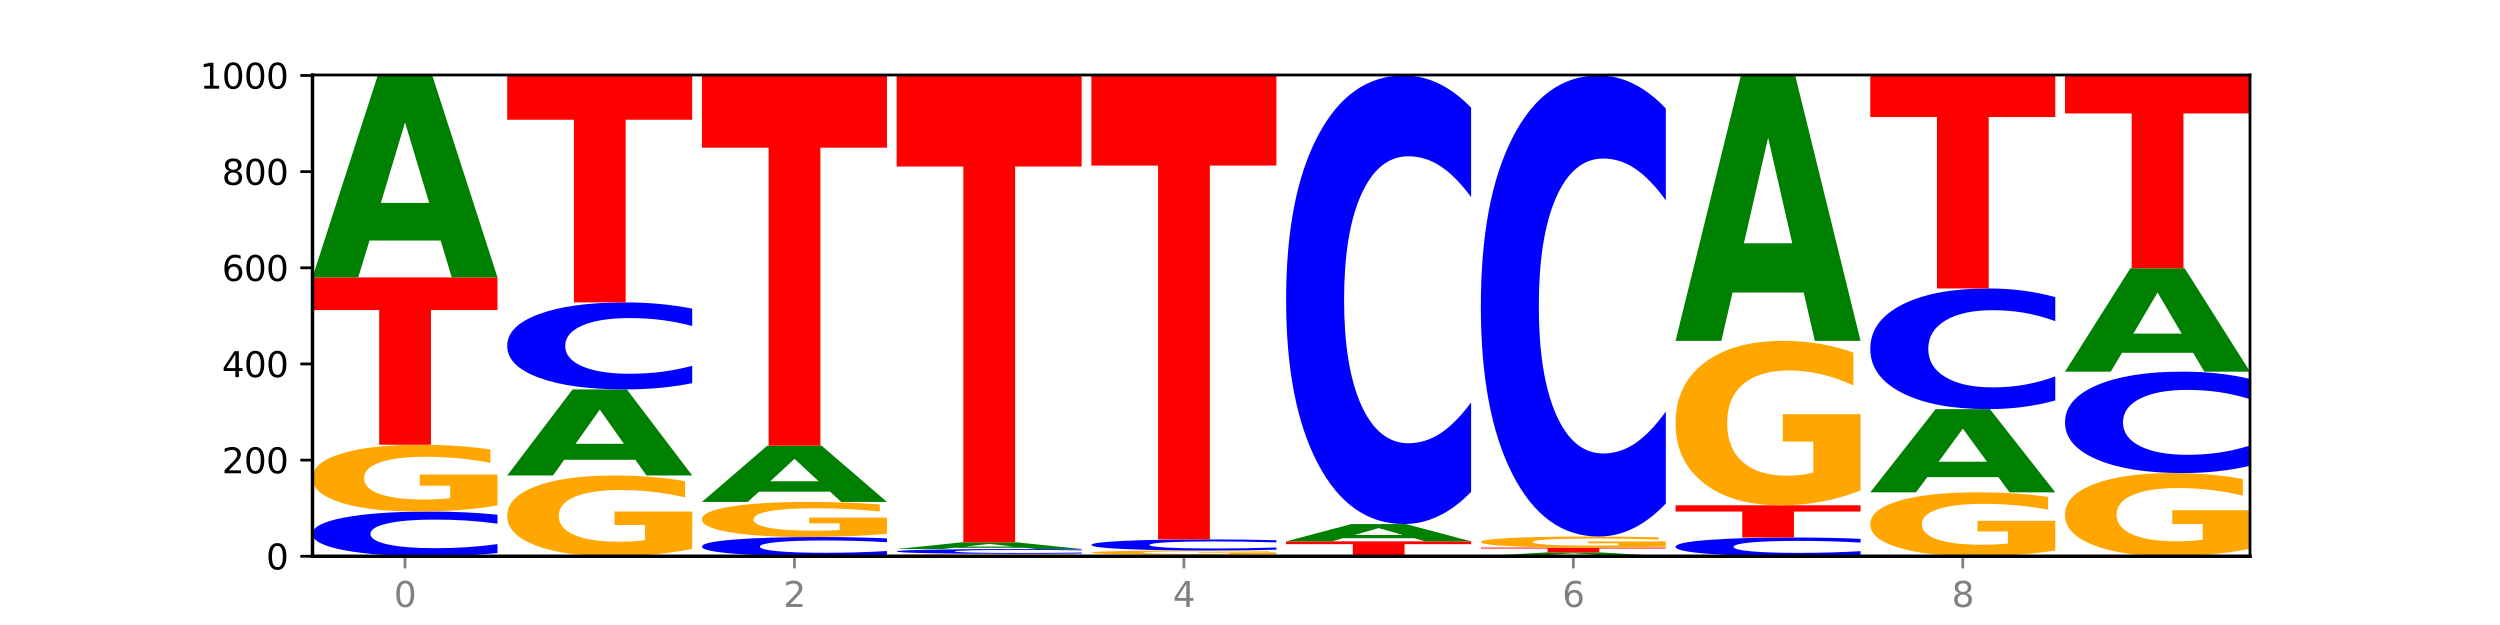 <?xml version="1.0" encoding="utf-8" standalone="no"?>
<!DOCTYPE svg PUBLIC "-//W3C//DTD SVG 1.1//EN"
  "http://www.w3.org/Graphics/SVG/1.1/DTD/svg11.dtd">
<svg xmlns:xlink="http://www.w3.org/1999/xlink" width="720pt" height="180pt" viewBox="0 0 720 180" xmlns="http://www.w3.org/2000/svg" version="1.1">
 <defs>
  <style type="text/css">*{stroke-linejoin: round; stroke-linecap: butt}</style>
 </defs>
 <g id="figure_1">
  <g id="patch_1">
   <path d="M 0 180 
L 720 180 
L 720 0 
L 0 0 
z
" style="fill: #ffffff"/>
  </g>
  <g id="axes_1">
   <g id="patch_2">
    <path d="M 90 160.2 
L 648 160.2 
L 648 21.6 
L 90 21.6 
z
" style="fill: #ffffff"/>
   </g>
   <g id="line2d_1">
    <path d="M 90 160.2 
L 648 160.2 
" clip-path="url(#p3a6d61a149)" style="fill: none; stroke: #000000; stroke-width: 0.5; stroke-linecap: square"/>
   </g>
   <g id="patch_3">
    <path d="M 143.276 159.277 
Q 138.82 159.735 134.001 159.966 
Q 129.182 160.2 123.934 160.2 
Q 108.282 160.2 99.141 158.466 
Q 90 156.731 90 153.766 
Q 90 150.789 99.141 149.057 
Q 108.282 147.323 123.934 147.323 
Q 129.182 147.323 134.001 147.557 
Q 138.82 147.789 143.276 148.246 
L 143.276 150.813 
Q 138.78 150.206 134.417 149.925 
Q 130.055 149.643 125.236 149.643 
Q 116.591 149.643 111.638 150.741 
Q 106.698 151.837 106.698 153.766 
Q 106.698 155.686 111.638 156.785 
Q 116.591 157.881 125.236 157.881 
Q 130.055 157.881 134.417 157.599 
Q 138.78 157.314 143.276 156.707 
L 143.276 159.277 
z
" clip-path="url(#p3a6d61a149)" style="fill: #0000ff"/>
   </g>
   <g id="patch_4">
    <path d="M 143.276 145.582 
Q 137.903 146.452 132.124 146.89 
Q 126.345 147.323 120.184 147.323 
Q 106.262 147.323 98.131 144.731 
Q 90 142.139 90 137.706 
Q 90 133.221 98.274 130.649 
Q 106.561 128.077 120.972 128.077 
Q 126.525 128.077 131.611 128.427 
Q 136.709 128.773 141.223 129.456 
L 141.223 133.293 
Q 136.566 132.414 131.957 131.981 
Q 127.348 131.544 122.716 131.544 
Q 114.143 131.544 109.498 133.142 
Q 104.853 134.736 104.853 137.706 
Q 104.853 140.648 109.331 142.254 
Q 113.808 143.856 122.047 143.856 
Q 124.292 143.856 126.214 143.765 
Q 128.136 143.669 129.665 143.471 
L 129.665 139.869 
L 120.889 139.869 
L 120.889 136.66 
L 143.276 136.66 
L 143.276 145.582 
z
" clip-path="url(#p3a6d61a149)" style="fill: #ffa600"/>
   </g>
   <g id="patch_5">
    <path d="M 90 79.892 
L 143.276 79.892 
L 143.276 89.29 
L 124.109 89.29 
L 124.109 128.077 
L 109.204 128.077 
L 109.204 89.29 
L 90 89.29 
L 90 79.892 
z
" clip-path="url(#p3a6d61a149)" style="fill: #ff0000"/>
   </g>
   <g id="patch_6">
    <path d="M 126.905 69.273 
L 106.415 69.273 
L 103.18 79.892 
L 90 79.892 
L 108.823 21.6 
L 124.454 21.6 
L 143.276 79.892 
L 130.107 79.892 
L 126.905 69.273 
z
M 109.683 58.454 
L 123.604 58.454 
L 116.655 35.267 
L 109.683 58.454 
z
" clip-path="url(#p3a6d61a149)" style="fill: #008000"/>
   </g>
   <g id="patch_7">
    <path d="M 199.357 158.095 
Q 193.984 159.148 188.205 159.676 
Q 182.426 160.2 176.265 160.2 
Q 162.343 160.2 154.212 157.067 
Q 146.08 153.934 146.08 148.576 
Q 146.08 143.156 154.355 140.047 
Q 162.641 136.938 177.053 136.938 
Q 182.605 136.938 187.691 137.361 
Q 192.79 137.779 197.303 138.606 
L 197.303 143.243 
Q 192.646 142.181 188.038 141.657 
Q 183.429 141.129 178.796 141.129 
Q 170.223 141.129 165.578 143.06 
Q 160.934 144.987 160.934 148.576 
Q 160.934 152.132 165.411 154.073 
Q 169.889 156.01 178.127 156.01 
Q 180.372 156.01 182.294 155.899 
Q 184.217 155.784 185.745 155.544 
L 185.745 151.19 
L 176.969 151.19 
L 176.969 147.313 
L 199.357 147.313 
L 199.357 158.095 
z
" clip-path="url(#p3a6d61a149)" style="fill: #ffa600"/>
   </g>
   <g id="patch_8">
    <path d="M 182.985 132.423 
L 162.496 132.423 
L 159.261 136.938 
L 146.08 136.938 
L 164.903 112.154 
L 180.534 112.154 
L 199.357 136.938 
L 186.187 136.938 
L 182.985 132.423 
z
M 165.764 127.824 
L 179.684 127.824 
L 172.735 117.965 
L 165.764 127.824 
z
" clip-path="url(#p3a6d61a149)" style="fill: #008000"/>
   </g>
   <g id="patch_9">
    <path d="M 199.357 110.357 
Q 194.9 111.248 190.081 111.698 
Q 185.263 112.154 180.014 112.154 
Q 164.363 112.154 155.222 108.778 
Q 146.08 105.403 146.08 99.631 
Q 146.08 93.838 155.222 90.468 
Q 164.363 87.092 180.014 87.092 
Q 185.263 87.092 190.081 87.548 
Q 194.9 87.998 199.357 88.889 
L 199.357 93.884 
Q 194.86 92.704 190.498 92.155 
Q 186.135 91.607 181.316 91.607 
Q 172.672 91.607 167.718 93.745 
Q 162.779 95.878 162.779 99.631 
Q 162.779 103.369 167.718 105.507 
Q 172.672 107.64 181.316 107.64 
Q 186.135 107.64 190.498 107.091 
Q 194.86 106.537 199.357 105.357 
L 199.357 110.357 
z
" clip-path="url(#p3a6d61a149)" style="fill: #0000ff"/>
   </g>
   <g id="patch_10">
    <path d="M 146.08 21.738 
L 199.357 21.738 
L 199.357 34.484 
L 180.19 34.484 
L 180.19 87.092 
L 165.285 87.092 
L 165.285 34.484 
L 146.08 34.484 
L 146.08 21.738 
z
" clip-path="url(#p3a6d61a149)" style="fill: #ff0000"/>
   </g>
   <g id="patch_11">
    <path d="M 255.437 159.803 
Q 250.981 160 246.162 160.099 
Q 241.343 160.2 236.094 160.2 
Q 220.443 160.2 211.302 159.454 
Q 202.161 158.708 202.161 157.432 
Q 202.161 156.152 211.302 155.407 
Q 220.443 154.662 236.094 154.662 
Q 241.343 154.662 246.162 154.762 
Q 250.981 154.862 255.437 155.059 
L 255.437 156.163 
Q 250.94 155.902 246.578 155.78 
Q 242.215 155.659 237.397 155.659 
Q 228.752 155.659 223.799 156.132 
Q 218.859 156.603 218.859 157.432 
Q 218.859 158.259 223.799 158.731 
Q 228.752 159.202 237.397 159.202 
Q 242.215 159.202 246.578 159.081 
Q 250.94 158.959 255.437 158.698 
L 255.437 159.803 
z
" clip-path="url(#p3a6d61a149)" style="fill: #0000ff"/>
   </g>
   <g id="patch_12">
    <path d="M 255.437 153.747 
Q 250.064 154.204 244.285 154.434 
Q 238.506 154.662 232.345 154.662 
Q 218.423 154.662 210.292 153.3 
Q 202.161 151.939 202.161 149.611 
Q 202.161 147.256 210.435 145.905 
Q 218.722 144.554 233.133 144.554 
Q 238.685 144.554 243.772 144.738 
Q 248.87 144.919 253.384 145.278 
L 253.384 147.293 
Q 248.727 146.832 244.118 146.604 
Q 239.509 146.375 234.876 146.375 
Q 226.304 146.375 221.659 147.214 
Q 217.014 148.051 217.014 149.611 
Q 217.014 151.156 221.492 151.999 
Q 225.969 152.841 234.208 152.841 
Q 236.453 152.841 238.375 152.793 
Q 240.297 152.743 241.826 152.638 
L 241.826 150.747 
L 233.05 150.747 
L 233.05 149.062 
L 255.437 149.062 
L 255.437 153.747 
z
" clip-path="url(#p3a6d61a149)" style="fill: #ffa600"/>
   </g>
   <g id="patch_13">
    <path d="M 239.065 141.603 
L 218.576 141.603 
L 215.341 144.554 
L 202.161 144.554 
L 220.983 128.354 
L 236.615 128.354 
L 255.437 144.554 
L 242.268 144.554 
L 239.065 141.603 
z
M 221.844 138.596 
L 235.765 138.596 
L 228.815 132.152 
L 221.844 138.596 
z
" clip-path="url(#p3a6d61a149)" style="fill: #008000"/>
   </g>
   <g id="patch_14">
    <path d="M 202.161 21.738 
L 255.437 21.738 
L 255.437 42.531 
L 236.27 42.531 
L 236.27 128.354 
L 221.365 128.354 
L 221.365 42.531 
L 202.161 42.531 
L 202.161 21.738 
z
" clip-path="url(#p3a6d61a149)" style="fill: #ff0000"/>
   </g>
   <g id="patch_15">
    <path d="M 311.518 160.137 
Q 306.145 160.169 300.366 160.184 
Q 294.587 160.2 288.426 160.2 
Q 274.504 160.2 266.372 160.107 
Q 258.241 160.014 258.241 159.854 
Q 258.241 159.693 266.516 159.6 
Q 274.802 159.508 289.214 159.508 
Q 294.766 159.508 299.852 159.52 
Q 304.951 159.533 309.464 159.557 
L 309.464 159.695 
Q 304.807 159.664 300.198 159.648 
Q 295.59 159.632 290.957 159.632 
Q 282.384 159.632 277.739 159.69 
Q 273.095 159.747 273.095 159.854 
Q 273.095 159.96 277.572 160.018 
Q 282.05 160.075 290.288 160.075 
Q 292.533 160.075 294.455 160.072 
Q 296.378 160.069 297.906 160.061 
L 297.906 159.932 
L 289.13 159.932 
L 289.13 159.816 
L 311.518 159.816 
L 311.518 160.137 
z
" clip-path="url(#p3a6d61a149)" style="fill: #ffa600"/>
   </g>
   <g id="patch_16">
    <path d="M 311.518 159.408 
Q 307.061 159.458 302.242 159.483 
Q 297.423 159.508 292.175 159.508 
Q 276.524 159.508 267.382 159.321 
Q 258.241 159.135 258.241 158.816 
Q 258.241 158.496 267.382 158.31 
Q 276.524 158.123 292.175 158.123 
Q 297.423 158.123 302.242 158.148 
Q 307.061 158.173 311.518 158.222 
L 311.518 158.498 
Q 307.021 158.433 302.658 158.403 
Q 298.296 158.372 293.477 158.372 
Q 284.832 158.372 279.879 158.491 
Q 274.94 158.608 274.94 158.816 
Q 274.94 159.022 279.879 159.14 
Q 284.832 159.258 293.477 159.258 
Q 298.296 159.258 302.658 159.228 
Q 307.021 159.197 311.518 159.132 
L 311.518 159.408 
z
" clip-path="url(#p3a6d61a149)" style="fill: #0000ff"/>
   </g>
   <g id="patch_17">
    <path d="M 295.146 157.77 
L 274.657 157.77 
L 271.421 158.123 
L 258.241 158.123 
L 277.064 156.185 
L 292.695 156.185 
L 311.518 158.123 
L 298.348 158.123 
L 295.146 157.77 
z
M 277.924 157.41 
L 291.845 157.41 
L 284.896 156.639 
L 277.924 157.41 
z
" clip-path="url(#p3a6d61a149)" style="fill: #008000"/>
   </g>
   <g id="patch_18">
    <path d="M 258.241 21.738 
L 311.518 21.738 
L 311.518 47.959 
L 292.35 47.959 
L 292.35 156.185 
L 277.445 156.185 
L 277.445 47.959 
L 258.241 47.959 
L 258.241 21.738 
z
" clip-path="url(#p3a6d61a149)" style="fill: #ff0000"/>
   </g>
   <g id="patch_19">
    <path d="M 351.226 160.124 
L 330.737 160.124 
L 327.502 160.2 
L 314.322 160.2 
L 333.144 159.785 
L 348.775 159.785 
L 367.598 160.2 
L 354.429 160.2 
L 351.226 160.124 
z
M 334.005 160.047 
L 347.926 160.047 
L 340.976 159.882 
L 334.005 160.047 
z
" clip-path="url(#p3a6d61a149)" style="fill: #008000"/>
   </g>
   <g id="patch_20">
    <path d="M 367.598 159.672 
Q 362.225 159.728 356.446 159.757 
Q 350.667 159.785 344.506 159.785 
Q 330.584 159.785 322.453 159.617 
Q 314.322 159.449 314.322 159.162 
Q 314.322 158.872 322.596 158.705 
Q 330.882 158.538 345.294 158.538 
Q 350.846 158.538 355.933 158.561 
Q 361.031 158.584 365.544 158.628 
L 365.544 158.876 
Q 360.888 158.819 356.279 158.791 
Q 351.67 158.763 347.037 158.763 
Q 338.464 158.763 333.82 158.866 
Q 329.175 158.97 329.175 159.162 
Q 329.175 159.352 333.653 159.456 
Q 338.13 159.56 346.369 159.56 
Q 348.613 159.56 350.536 159.554 
Q 352.458 159.548 353.986 159.535 
L 353.986 159.302 
L 345.21 159.302 
L 345.21 159.094 
L 367.598 159.094 
L 367.598 159.672 
z
" clip-path="url(#p3a6d61a149)" style="fill: #ffa600"/>
   </g>
   <g id="patch_21">
    <path d="M 367.598 158.31 
Q 363.142 158.423 358.323 158.481 
Q 353.504 158.538 348.255 158.538 
Q 332.604 158.538 323.463 158.11 
Q 314.322 157.681 314.322 156.947 
Q 314.322 156.211 323.463 155.783 
Q 332.604 155.354 348.255 155.354 
Q 353.504 155.354 358.323 155.412 
Q 363.142 155.469 367.598 155.582 
L 367.598 156.217 
Q 363.101 156.067 358.739 155.997 
Q 354.376 155.927 349.557 155.927 
Q 340.913 155.927 335.96 156.199 
Q 331.02 156.47 331.02 156.947 
Q 331.02 157.422 335.96 157.694 
Q 340.913 157.965 349.557 157.965 
Q 354.376 157.965 358.739 157.895 
Q 363.101 157.825 367.598 157.675 
L 367.598 158.31 
z
" clip-path="url(#p3a6d61a149)" style="fill: #0000ff"/>
   </g>
   <g id="patch_22">
    <path d="M 314.322 21.6 
L 367.598 21.6 
L 367.598 47.686 
L 348.431 47.686 
L 348.431 155.354 
L 333.526 155.354 
L 333.526 47.686 
L 314.322 47.686 
L 314.322 21.6 
z
" clip-path="url(#p3a6d61a149)" style="fill: #ff0000"/>
   </g>
   <g id="patch_23">
    <path d="M 423.678 160.187 
Q 418.305 160.194 412.526 160.197 
Q 406.747 160.2 400.586 160.2 
Q 386.664 160.2 378.533 160.181 
Q 370.402 160.163 370.402 160.131 
Q 370.402 160.099 378.676 160.08 
Q 386.963 160.062 401.374 160.062 
Q 406.927 160.062 412.013 160.064 
Q 417.111 160.067 421.625 160.071 
L 421.625 160.099 
Q 416.968 160.093 412.359 160.09 
Q 407.75 160.086 403.118 160.086 
Q 394.545 160.086 389.9 160.098 
Q 385.255 160.109 385.255 160.131 
Q 385.255 160.152 389.733 160.164 
Q 394.21 160.175 402.449 160.175 
Q 404.694 160.175 406.616 160.174 
Q 408.538 160.174 410.067 160.172 
L 410.067 160.146 
L 401.291 160.146 
L 401.291 160.123 
L 423.678 160.123 
L 423.678 160.187 
z
" clip-path="url(#p3a6d61a149)" style="fill: #ffa600"/>
   </g>
   <g id="patch_24">
    <path d="M 370.402 155.908 
L 423.678 155.908 
L 423.678 156.718 
L 404.511 156.718 
L 404.511 160.062 
L 389.606 160.062 
L 389.606 156.718 
L 370.402 156.718 
L 370.402 155.908 
z
" clip-path="url(#p3a6d61a149)" style="fill: #ff0000"/>
   </g>
   <g id="patch_25">
    <path d="M 407.307 155 
L 386.817 155 
L 383.582 155.908 
L 370.402 155.908 
L 389.225 150.923 
L 404.856 150.923 
L 423.678 155.908 
L 410.509 155.908 
L 407.307 155 
z
M 390.085 154.075 
L 404.006 154.075 
L 397.057 152.092 
L 390.085 154.075 
z
" clip-path="url(#p3a6d61a149)" style="fill: #008000"/>
   </g>
   <g id="patch_26">
    <path d="M 423.678 141.663 
Q 419.222 146.253 414.403 148.575 
Q 409.584 150.923 404.336 150.923 
Q 388.684 150.923 379.543 133.524 
Q 370.402 116.125 370.402 86.371 
Q 370.402 56.51 379.543 39.137 
Q 388.684 21.738 404.336 21.738 
Q 409.584 21.738 414.403 24.087 
Q 419.222 26.408 423.678 30.998 
L 423.678 56.75 
Q 419.182 50.666 414.819 47.837 
Q 410.457 45.008 405.638 45.008 
Q 396.993 45.008 392.04 56.029 
Q 387.1 67.024 387.1 86.371 
Q 387.1 105.638 392.04 116.659 
Q 396.993 127.653 405.638 127.653 
Q 410.457 127.653 414.819 124.825 
Q 419.182 121.969 423.678 115.885 
L 423.678 141.663 
z
" clip-path="url(#p3a6d61a149)" style="fill: #0000ff"/>
   </g>
   <g id="patch_27">
    <path d="M 463.387 159.998 
L 442.898 159.998 
L 439.663 160.2 
L 426.482 160.2 
L 445.305 159.092 
L 460.936 159.092 
L 479.759 160.2 
L 466.589 160.2 
L 463.387 159.998 
z
M 446.166 159.793 
L 460.087 159.793 
L 453.137 159.352 
L 446.166 159.793 
z
" clip-path="url(#p3a6d61a149)" style="fill: #008000"/>
   </g>
   <g id="patch_28">
    <path d="M 426.482 157.708 
L 479.759 157.708 
L 479.759 157.978 
L 460.592 157.978 
L 460.592 159.092 
L 445.687 159.092 
L 445.687 157.978 
L 426.482 157.978 
L 426.482 157.708 
z
" clip-path="url(#p3a6d61a149)" style="fill: #ff0000"/>
   </g>
   <g id="patch_29">
    <path d="M 479.759 157.42 
Q 474.386 157.564 468.607 157.636 
Q 462.828 157.708 456.667 157.708 
Q 442.745 157.708 434.614 157.279 
Q 426.482 156.85 426.482 156.116 
Q 426.482 155.374 434.757 154.949 
Q 443.043 154.523 457.455 154.523 
Q 463.007 154.523 468.093 154.581 
Q 473.192 154.638 477.705 154.751 
L 477.705 155.386 
Q 473.049 155.241 468.44 155.169 
Q 463.831 155.097 459.198 155.097 
Q 450.625 155.097 445.98 155.361 
Q 441.336 155.625 441.336 156.116 
Q 441.336 156.603 445.813 156.869 
Q 450.291 157.134 458.529 157.134 
Q 460.774 157.134 462.697 157.119 
Q 464.619 157.103 466.147 157.07 
L 466.147 156.474 
L 457.371 156.474 
L 457.371 155.943 
L 479.759 155.943 
L 479.759 157.42 
z
" clip-path="url(#p3a6d61a149)" style="fill: #ffa600"/>
   </g>
   <g id="patch_30">
    <path d="M 479.759 145.005 
Q 475.302 149.723 470.483 152.109 
Q 465.665 154.523 460.416 154.523 
Q 444.765 154.523 435.624 136.639 
Q 426.482 118.755 426.482 88.172 
Q 426.482 57.479 435.624 39.622 
Q 444.765 21.738 460.416 21.738 
Q 465.665 21.738 470.483 24.152 
Q 475.302 26.539 479.759 31.256 
L 479.759 57.726 
Q 475.262 51.472 470.9 48.564 
Q 466.537 45.657 461.718 45.657 
Q 453.074 45.657 448.12 56.985 
Q 443.181 68.286 443.181 88.172 
Q 443.181 107.976 448.12 119.304 
Q 453.074 130.605 461.718 130.605 
Q 466.537 130.605 470.9 127.697 
Q 475.262 124.762 479.759 118.509 
L 479.759 145.005 
z
" clip-path="url(#p3a6d61a149)" style="fill: #0000ff"/>
   </g>
   <g id="patch_31">
    <path d="M 535.839 159.813 
Q 531.383 160.005 526.564 160.102 
Q 521.745 160.2 516.496 160.2 
Q 500.845 160.2 491.704 159.473 
Q 482.563 158.745 482.563 157.502 
Q 482.563 156.253 491.704 155.527 
Q 500.845 154.8 516.496 154.8 
Q 521.745 154.8 526.564 154.898 
Q 531.383 154.995 535.839 155.187 
L 535.839 156.263 
Q 531.342 156.009 526.98 155.891 
Q 522.617 155.773 517.799 155.773 
Q 509.154 155.773 504.201 156.233 
Q 499.261 156.693 499.261 157.502 
Q 499.261 158.307 504.201 158.768 
Q 509.154 159.227 517.799 159.227 
Q 522.617 159.227 526.98 159.109 
Q 531.342 158.99 535.839 158.735 
L 535.839 159.813 
z
" clip-path="url(#p3a6d61a149)" style="fill: #0000ff"/>
   </g>
   <g id="patch_32">
    <path d="M 482.563 145.523 
L 535.839 145.523 
L 535.839 147.332 
L 516.672 147.332 
L 516.672 154.8 
L 501.767 154.8 
L 501.767 147.332 
L 482.563 147.332 
L 482.563 145.523 
z
" clip-path="url(#p3a6d61a149)" style="fill: #ff0000"/>
   </g>
   <g id="patch_33">
    <path d="M 535.839 141.239 
Q 530.466 143.381 524.687 144.457 
Q 518.908 145.523 512.747 145.523 
Q 498.825 145.523 490.694 139.145 
Q 482.563 132.768 482.563 121.861 
Q 482.563 110.827 490.837 104.498 
Q 499.124 98.169 513.535 98.169 
Q 519.087 98.169 524.174 99.03 
Q 529.272 99.881 533.786 101.564 
L 533.786 111.003 
Q 529.129 108.841 524.52 107.775 
Q 519.911 106.699 515.278 106.699 
Q 506.706 106.699 502.061 110.631 
Q 497.416 114.554 497.416 121.861 
Q 497.416 129.099 501.894 133.051 
Q 506.371 136.993 514.61 136.993 
Q 516.855 136.993 518.777 136.768 
Q 520.699 136.534 522.228 136.044 
L 522.228 127.182 
L 513.452 127.182 
L 513.452 119.288 
L 535.839 119.288 
L 535.839 141.239 
z
" clip-path="url(#p3a6d61a149)" style="fill: #ffa600"/>
   </g>
   <g id="patch_34">
    <path d="M 519.467 84.246 
L 498.978 84.246 
L 495.743 98.169 
L 482.563 98.169 
L 501.385 21.738 
L 517.017 21.738 
L 535.839 98.169 
L 522.67 98.169 
L 519.467 84.246 
z
M 502.246 70.061 
L 516.167 70.061 
L 509.217 39.659 
L 502.246 70.061 
z
" clip-path="url(#p3a6d61a149)" style="fill: #008000"/>
   </g>
   <g id="patch_35">
    <path d="M 591.92 158.534 
Q 586.547 159.367 580.768 159.785 
Q 574.989 160.2 568.828 160.2 
Q 554.906 160.2 546.774 157.72 
Q 538.643 155.24 538.643 150.998 
Q 538.643 146.707 546.918 144.246 
Q 555.204 141.785 569.616 141.785 
Q 575.168 141.785 580.254 142.119 
Q 585.353 142.45 589.866 143.105 
L 589.866 146.776 
Q 585.209 145.935 580.6 145.52 
Q 575.992 145.102 571.359 145.102 
Q 562.786 145.102 558.141 146.631 
Q 553.497 148.156 553.497 150.998 
Q 553.497 153.813 557.974 155.35 
Q 562.452 156.883 570.69 156.883 
Q 572.935 156.883 574.857 156.795 
Q 576.78 156.704 578.308 156.514 
L 578.308 153.067 
L 569.532 153.067 
L 569.532 149.998 
L 591.92 149.998 
L 591.92 158.534 
z
" clip-path="url(#p3a6d61a149)" style="fill: #ffa600"/>
   </g>
   <g id="patch_36">
    <path d="M 575.548 137.421 
L 555.059 137.421 
L 551.823 141.785 
L 538.643 141.785 
L 557.466 117.831 
L 573.097 117.831 
L 591.92 141.785 
L 578.75 141.785 
L 575.548 137.421 
z
M 558.326 132.975 
L 572.247 132.975 
L 565.298 123.447 
L 558.326 132.975 
z
" clip-path="url(#p3a6d61a149)" style="fill: #008000"/>
   </g>
   <g id="patch_37">
    <path d="M 591.92 115.34 
Q 587.463 116.574 582.644 117.199 
Q 577.825 117.831 572.577 117.831 
Q 556.926 117.831 547.784 113.15 
Q 538.643 108.469 538.643 100.465 
Q 538.643 92.431 547.784 87.758 
Q 556.926 83.077 572.577 83.077 
Q 577.825 83.077 582.644 83.709 
Q 587.463 84.333 591.92 85.568 
L 591.92 92.496 
Q 587.423 90.859 583.06 90.098 
Q 578.698 89.337 573.879 89.337 
Q 565.234 89.337 560.281 92.302 
Q 555.342 95.26 555.342 100.465 
Q 555.342 105.648 560.281 108.613 
Q 565.234 111.571 573.879 111.571 
Q 578.698 111.571 583.06 110.81 
Q 587.423 110.041 591.92 108.405 
L 591.92 115.34 
z
" clip-path="url(#p3a6d61a149)" style="fill: #0000ff"/>
   </g>
   <g id="patch_38">
    <path d="M 538.643 21.738 
L 591.92 21.738 
L 591.92 33.701 
L 572.752 33.701 
L 572.752 83.077 
L 557.847 83.077 
L 557.847 33.701 
L 538.643 33.701 
L 538.643 21.738 
z
" clip-path="url(#p3a6d61a149)" style="fill: #ff0000"/>
   </g>
   <g id="patch_39">
    <path d="M 648 158.033 
Q 642.627 159.116 636.848 159.661 
Q 631.069 160.2 624.908 160.2 
Q 610.986 160.2 602.855 156.974 
Q 594.724 153.748 594.724 148.23 
Q 594.724 142.649 602.998 139.448 
Q 611.284 136.246 625.696 136.246 
Q 631.248 136.246 636.335 136.682 
Q 641.433 137.112 645.946 137.963 
L 645.946 142.738 
Q 641.29 141.645 636.681 141.105 
Q 632.072 140.561 627.439 140.561 
Q 618.866 140.561 614.222 142.55 
Q 609.577 144.534 609.577 148.23 
Q 609.577 151.892 614.055 153.891 
Q 618.532 155.885 626.771 155.885 
Q 629.015 155.885 630.938 155.771 
Q 632.86 155.653 634.388 155.405 
L 634.388 150.922 
L 625.612 150.922 
L 625.612 146.929 
L 648 146.929 
L 648 158.033 
z
" clip-path="url(#p3a6d61a149)" style="fill: #ffa600"/>
   </g>
   <g id="patch_40">
    <path d="M 648 134.152 
Q 643.544 135.19 638.725 135.715 
Q 633.906 136.246 628.657 136.246 
Q 613.006 136.246 603.865 132.311 
Q 594.724 128.377 594.724 121.648 
Q 594.724 114.894 603.865 110.966 
Q 613.006 107.031 628.657 107.031 
Q 633.906 107.031 638.725 107.562 
Q 643.544 108.087 648 109.125 
L 648 114.949 
Q 643.503 113.573 639.141 112.933 
Q 634.778 112.293 629.959 112.293 
Q 621.315 112.293 616.362 114.786 
Q 611.422 117.272 611.422 121.648 
Q 611.422 126.005 616.362 128.497 
Q 621.315 130.984 629.959 130.984 
Q 634.778 130.984 639.141 130.344 
Q 643.503 129.698 648 128.322 
L 648 134.152 
z
" clip-path="url(#p3a6d61a149)" style="fill: #0000ff"/>
   </g>
   <g id="patch_41">
    <path d="M 631.628 101.608 
L 611.139 101.608 
L 607.904 107.031 
L 594.724 107.031 
L 613.546 77.262 
L 629.177 77.262 
L 648 107.031 
L 634.831 107.031 
L 631.628 101.608 
z
M 614.407 96.083 
L 628.328 96.083 
L 621.378 84.241 
L 614.407 96.083 
z
" clip-path="url(#p3a6d61a149)" style="fill: #008000"/>
   </g>
   <g id="patch_42">
    <path d="M 594.724 21.877 
L 648 21.877 
L 648 32.678 
L 628.833 32.678 
L 628.833 77.262 
L 613.928 77.262 
L 613.928 32.678 
L 594.724 32.678 
L 594.724 21.877 
z
" clip-path="url(#p3a6d61a149)" style="fill: #ff0000"/>
   </g>
   <g id="matplotlib.axis_1">
    <g id="xtick_1">
     <g id="line2d_2">
      <defs>
       <path id="m2531fe7b48" d="M 0 0 
L 0 3.5 
" style="stroke: #808080; stroke-width: 0.8"/>
      </defs>
      <g>
       <use xlink:href="#m2531fe7b48" x="116.638" y="160.2" style="fill: #808080; stroke: #808080; stroke-width: 0.8"/>
      </g>
     </g>
     <g id="text_1">
      <!-- 0 -->
      <g style="fill: #808080" transform="translate(113.457 174.798) scale(0.1 -0.1)">
       <defs>
        <path id="DejaVuSans-30" d="M 2034 4250 
Q 1547 4250 1301 3770 
Q 1056 3291 1056 2328 
Q 1056 1369 1301 889 
Q 1547 409 2034 409 
Q 2525 409 2770 889 
Q 3016 1369 3016 2328 
Q 3016 3291 2770 3770 
Q 2525 4250 2034 4250 
z
M 2034 4750 
Q 2819 4750 3233 4129 
Q 3647 3509 3647 2328 
Q 3647 1150 3233 529 
Q 2819 -91 2034 -91 
Q 1250 -91 836 529 
Q 422 1150 422 2328 
Q 422 3509 836 4129 
Q 1250 4750 2034 4750 
z
" transform="scale(0.016)"/>
       </defs>
       <use xlink:href="#DejaVuSans-30"/>
      </g>
     </g>
    </g>
    <g id="xtick_2">
     <g id="line2d_3">
      <g>
       <use xlink:href="#m2531fe7b48" x="228.799" y="160.2" style="fill: #808080; stroke: #808080; stroke-width: 0.8"/>
      </g>
     </g>
     <g id="text_2">
      <!-- 2 -->
      <g style="fill: #808080" transform="translate(225.618 174.798) scale(0.1 -0.1)">
       <defs>
        <path id="DejaVuSans-32" d="M 1228 531 
L 3431 531 
L 3431 0 
L 469 0 
L 469 531 
Q 828 903 1448 1529 
Q 2069 2156 2228 2338 
Q 2531 2678 2651 2914 
Q 2772 3150 2772 3378 
Q 2772 3750 2511 3984 
Q 2250 4219 1831 4219 
Q 1534 4219 1204 4116 
Q 875 4013 500 3803 
L 500 4441 
Q 881 4594 1212 4672 
Q 1544 4750 1819 4750 
Q 2544 4750 2975 4387 
Q 3406 4025 3406 3419 
Q 3406 3131 3298 2873 
Q 3191 2616 2906 2266 
Q 2828 2175 2409 1742 
Q 1991 1309 1228 531 
z
" transform="scale(0.016)"/>
       </defs>
       <use xlink:href="#DejaVuSans-32"/>
      </g>
     </g>
    </g>
    <g id="xtick_3">
     <g id="line2d_4">
      <g>
       <use xlink:href="#m2531fe7b48" x="340.96" y="160.2" style="fill: #808080; stroke: #808080; stroke-width: 0.8"/>
      </g>
     </g>
     <g id="text_3">
      <!-- 4 -->
      <g style="fill: #808080" transform="translate(337.779 174.798) scale(0.1 -0.1)">
       <defs>
        <path id="DejaVuSans-34" d="M 2419 4116 
L 825 1625 
L 2419 1625 
L 2419 4116 
z
M 2253 4666 
L 3047 4666 
L 3047 1625 
L 3713 1625 
L 3713 1100 
L 3047 1100 
L 3047 0 
L 2419 0 
L 2419 1100 
L 313 1100 
L 313 1709 
L 2253 4666 
z
" transform="scale(0.016)"/>
       </defs>
       <use xlink:href="#DejaVuSans-34"/>
      </g>
     </g>
    </g>
    <g id="xtick_4">
     <g id="line2d_5">
      <g>
       <use xlink:href="#m2531fe7b48" x="453.121" y="160.2" style="fill: #808080; stroke: #808080; stroke-width: 0.8"/>
      </g>
     </g>
     <g id="text_4">
      <!-- 6 -->
      <g style="fill: #808080" transform="translate(449.939 174.798) scale(0.1 -0.1)">
       <defs>
        <path id="DejaVuSans-36" d="M 2113 2584 
Q 1688 2584 1439 2293 
Q 1191 2003 1191 1497 
Q 1191 994 1439 701 
Q 1688 409 2113 409 
Q 2538 409 2786 701 
Q 3034 994 3034 1497 
Q 3034 2003 2786 2293 
Q 2538 2584 2113 2584 
z
M 3366 4563 
L 3366 3988 
Q 3128 4100 2886 4159 
Q 2644 4219 2406 4219 
Q 1781 4219 1451 3797 
Q 1122 3375 1075 2522 
Q 1259 2794 1537 2939 
Q 1816 3084 2150 3084 
Q 2853 3084 3261 2657 
Q 3669 2231 3669 1497 
Q 3669 778 3244 343 
Q 2819 -91 2113 -91 
Q 1303 -91 875 529 
Q 447 1150 447 2328 
Q 447 3434 972 4092 
Q 1497 4750 2381 4750 
Q 2619 4750 2861 4703 
Q 3103 4656 3366 4563 
z
" transform="scale(0.016)"/>
       </defs>
       <use xlink:href="#DejaVuSans-36"/>
      </g>
     </g>
    </g>
    <g id="xtick_5">
     <g id="line2d_6">
      <g>
       <use xlink:href="#m2531fe7b48" x="565.281" y="160.2" style="fill: #808080; stroke: #808080; stroke-width: 0.8"/>
      </g>
     </g>
     <g id="text_5">
      <!-- 8 -->
      <g style="fill: #808080" transform="translate(562.1 174.798) scale(0.1 -0.1)">
       <defs>
        <path id="DejaVuSans-38" d="M 2034 2216 
Q 1584 2216 1326 1975 
Q 1069 1734 1069 1313 
Q 1069 891 1326 650 
Q 1584 409 2034 409 
Q 2484 409 2743 651 
Q 3003 894 3003 1313 
Q 3003 1734 2745 1975 
Q 2488 2216 2034 2216 
z
M 1403 2484 
Q 997 2584 770 2862 
Q 544 3141 544 3541 
Q 544 4100 942 4425 
Q 1341 4750 2034 4750 
Q 2731 4750 3128 4425 
Q 3525 4100 3525 3541 
Q 3525 3141 3298 2862 
Q 3072 2584 2669 2484 
Q 3125 2378 3379 2068 
Q 3634 1759 3634 1313 
Q 3634 634 3220 271 
Q 2806 -91 2034 -91 
Q 1263 -91 848 271 
Q 434 634 434 1313 
Q 434 1759 690 2068 
Q 947 2378 1403 2484 
z
M 1172 3481 
Q 1172 3119 1398 2916 
Q 1625 2713 2034 2713 
Q 2441 2713 2670 2916 
Q 2900 3119 2900 3481 
Q 2900 3844 2670 4047 
Q 2441 4250 2034 4250 
Q 1625 4250 1398 4047 
Q 1172 3844 1172 3481 
z
" transform="scale(0.016)"/>
       </defs>
       <use xlink:href="#DejaVuSans-38"/>
      </g>
     </g>
    </g>
   </g>
   <g id="matplotlib.axis_2">
    <g id="ytick_1">
     <g id="line2d_7">
      <defs>
       <path id="m2ee67c0d44" d="M 0 0 
L -3.5 0 
" style="stroke: #000000; stroke-width: 0.8"/>
      </defs>
      <g>
       <use xlink:href="#m2ee67c0d44" x="90" y="160.2" style="stroke: #000000; stroke-width: 0.8"/>
      </g>
     </g>
     <g id="text_6">
      <!-- 0 -->
      <g transform="translate(76.638 163.999) scale(0.1 -0.1)">
       <use xlink:href="#DejaVuSans-30"/>
      </g>
     </g>
    </g>
    <g id="ytick_2">
     <g id="line2d_8">
      <g>
       <use xlink:href="#m2ee67c0d44" x="90" y="132.508" style="stroke: #000000; stroke-width: 0.8"/>
      </g>
     </g>
     <g id="text_7">
      <!-- 200 -->
      <g transform="translate(63.913 136.307) scale(0.1 -0.1)">
       <use xlink:href="#DejaVuSans-32"/>
       <use xlink:href="#DejaVuSans-30" x="63.623"/>
       <use xlink:href="#DejaVuSans-30" x="127.246"/>
      </g>
     </g>
    </g>
    <g id="ytick_3">
     <g id="line2d_9">
      <g>
       <use xlink:href="#m2ee67c0d44" x="90" y="104.815" style="stroke: #000000; stroke-width: 0.8"/>
      </g>
     </g>
     <g id="text_8">
      <!-- 400 -->
      <g transform="translate(63.913 108.615) scale(0.1 -0.1)">
       <use xlink:href="#DejaVuSans-34"/>
       <use xlink:href="#DejaVuSans-30" x="63.623"/>
       <use xlink:href="#DejaVuSans-30" x="127.246"/>
      </g>
     </g>
    </g>
    <g id="ytick_4">
     <g id="line2d_10">
      <g>
       <use xlink:href="#m2ee67c0d44" x="90" y="77.123" style="stroke: #000000; stroke-width: 0.8"/>
      </g>
     </g>
     <g id="text_9">
      <!-- 600 -->
      <g transform="translate(63.913 80.922) scale(0.1 -0.1)">
       <use xlink:href="#DejaVuSans-36"/>
       <use xlink:href="#DejaVuSans-30" x="63.623"/>
       <use xlink:href="#DejaVuSans-30" x="127.246"/>
      </g>
     </g>
    </g>
    <g id="ytick_5">
     <g id="line2d_11">
      <g>
       <use xlink:href="#m2ee67c0d44" x="90" y="49.431" style="stroke: #000000; stroke-width: 0.8"/>
      </g>
     </g>
     <g id="text_10">
      <!-- 800 -->
      <g transform="translate(63.913 53.23) scale(0.1 -0.1)">
       <use xlink:href="#DejaVuSans-38"/>
       <use xlink:href="#DejaVuSans-30" x="63.623"/>
       <use xlink:href="#DejaVuSans-30" x="127.246"/>
      </g>
     </g>
    </g>
    <g id="ytick_6">
     <g id="line2d_12">
      <g>
       <use xlink:href="#m2ee67c0d44" x="90" y="21.738" style="stroke: #000000; stroke-width: 0.8"/>
      </g>
     </g>
     <g id="text_11">
      <!-- 1000 -->
      <g transform="translate(57.55 25.538) scale(0.1 -0.1)">
       <defs>
        <path id="DejaVuSans-31" d="M 794 531 
L 1825 531 
L 1825 4091 
L 703 3866 
L 703 4441 
L 1819 4666 
L 2450 4666 
L 2450 531 
L 3481 531 
L 3481 0 
L 794 0 
L 794 531 
z
" transform="scale(0.016)"/>
       </defs>
       <use xlink:href="#DejaVuSans-31"/>
       <use xlink:href="#DejaVuSans-30" x="63.623"/>
       <use xlink:href="#DejaVuSans-30" x="127.246"/>
       <use xlink:href="#DejaVuSans-30" x="190.869"/>
      </g>
     </g>
    </g>
   </g>
   <g id="patch_43">
    <path d="M 90 160.2 
L 90 21.6 
" style="fill: none; stroke: #000000; stroke-linejoin: miter; stroke-linecap: square"/>
   </g>
   <g id="patch_44">
    <path d="M 648 160.2 
L 648 21.6 
" style="fill: none; stroke: #000000; stroke-width: 0.8; stroke-linejoin: miter; stroke-linecap: square"/>
   </g>
   <g id="patch_45">
    <path d="M 90 160.2 
L 648 160.2 
" style="fill: none; stroke: #000000; stroke-linejoin: miter; stroke-linecap: square"/>
   </g>
   <g id="patch_46">
    <path d="M 90 21.6 
L 648 21.6 
" style="fill: none; stroke: #000000; stroke-width: 0.8; stroke-linejoin: miter; stroke-linecap: square"/>
   </g>
  </g>
 </g>
 <defs>
  <clipPath id="p3a6d61a149">
   <rect x="90" y="21.6" width="558" height="138.6"/>
  </clipPath>
 </defs>
</svg>
